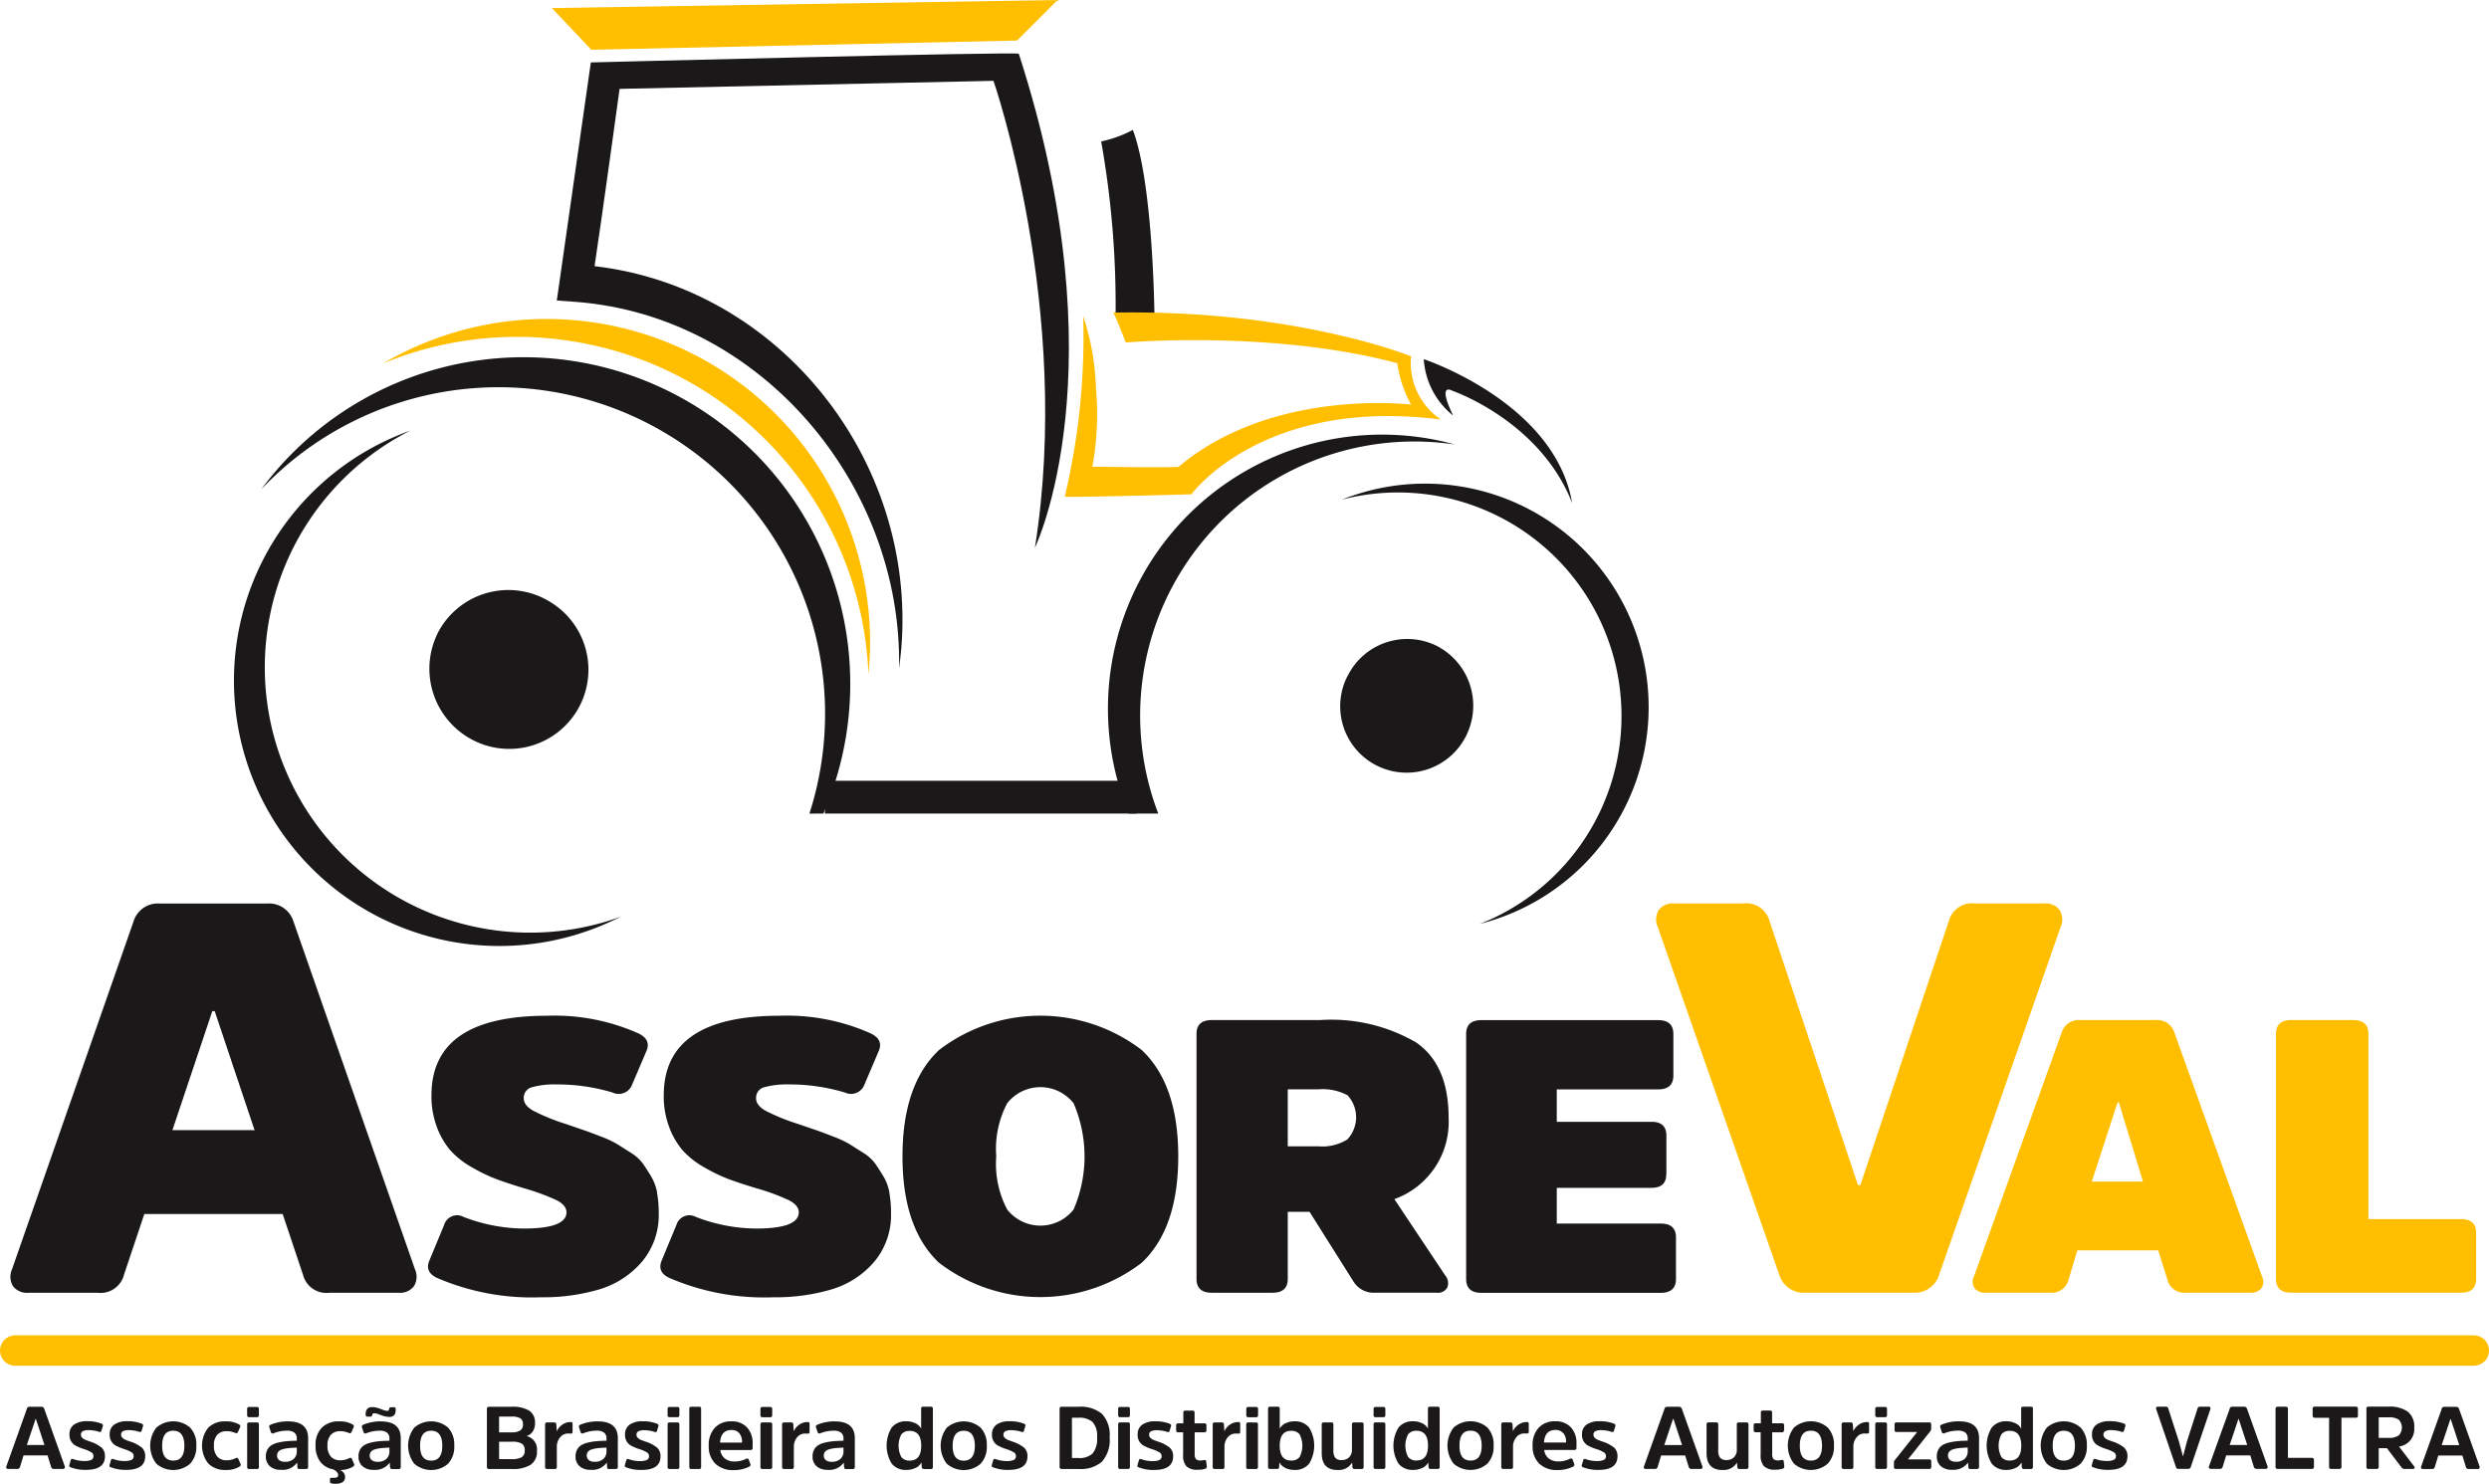 <svg xmlns="http://www.w3.org/2000/svg" width="147.295" height="87.829" viewBox="0 0 147.295 87.829">
  <g id="Grupo_648" data-name="Grupo 648" transform="translate(-223.631 541)">
    <g id="Grupo_648-2" data-name="Grupo 648" transform="translate(224 -541)">
      <path id="Caminho_4057" data-name="Caminho 4057" d="M391.174,474.294l7.194-20.6a1.083,1.083,0,0,0-.054-1.009,1.027,1.027,0,0,0-.912-.391h-4.083a1.43,1.43,0,0,0-1.575,1.074l-5.223,15.595h-.143l-5.223-15.595a1.43,1.43,0,0,0-1.575-1.074H375.5a1.027,1.027,0,0,0-.912.391,1.084,1.084,0,0,0-.054,1.009l7.194,20.6a1.5,1.5,0,0,0,1.539,1.041h6.371a1.506,1.506,0,0,0,1.539-1.041Zm10.569-10.224h.075l1.428,4.692h-3.032l1.528-4.692Zm-3.307-4.145-5.186,14.429a.7.7,0,0,0,.025.707.754.754,0,0,0,.652.273h3.808a1.023,1.023,0,0,0,1.1-.751l.526-1.754h4.785l.552,1.754a1.022,1.022,0,0,0,1.1.751h3.809a.753.753,0,0,0,.651-.273.7.7,0,0,0,.025-.707L405.1,459.926a1.055,1.055,0,0,0-1.078-.73h-4.51a1.054,1.054,0,0,0-1.077.73Zm17.249-.73h-3.668q-.9,0-.9.821v14.5q0,.821.9.821H422.06q.9,0,.9-.817v-2.725q0-.817-.9-.817h-5.475V460.018q0-.821-.9-.822Z" transform="translate(-276.796 -398.813)" fill="#ffbe00"/>
      <path id="Caminho_4058" data-name="Caminho 4058" d="M159.16,483.672a2.888,2.888,0,0,0-.364-.974q-.263-.435-.488-.757a2.584,2.584,0,0,0-.726-.642l-.79-.5a6.112,6.112,0,0,0-.965-.447q-.676-.264-.977-.366l-1.1-.378a12.125,12.125,0,0,1-1.917-.779q-.564-.32-.564-.733a.646.646,0,0,1,.5-.665,5.036,5.036,0,0,1,1.453-.161,11.292,11.292,0,0,1,3.307.481.845.845,0,0,0,1.153-.476l.852-2q.275-.659-.476-1.024a12.165,12.165,0,0,0-5.412-1.046q-6.84,0-6.84,4.709a5.183,5.183,0,0,0,.326,1.891,4.537,4.537,0,0,0,.8,1.375,4.984,4.984,0,0,0,1.277,1,9.841,9.841,0,0,0,1.453.7q.651.241,1.629.538a12.728,12.728,0,0,1,1.929.71q.576.3.576.711,0,.962-2.531.962a10.072,10.072,0,0,1-3.557-.687.8.8,0,0,0-1.153.476l-.877,2.116q-.276.684.476,1.025a14.179,14.179,0,0,0,6.138,1.138,11.721,11.721,0,0,0,3.445-.466,5.328,5.328,0,0,0,2.518-1.628,4.3,4.3,0,0,0,1-2.913,6.5,6.5,0,0,0-.1-1.18Zm13.748,0a2.894,2.894,0,0,0-.364-.974q-.263-.435-.488-.757a2.581,2.581,0,0,0-.727-.642l-.79-.5a6.117,6.117,0,0,0-.965-.447q-.676-.264-.977-.366l-1.1-.378a12.133,12.133,0,0,1-1.916-.779q-.564-.32-.564-.733a.646.646,0,0,1,.5-.665,5.036,5.036,0,0,1,1.453-.161,11.29,11.29,0,0,1,3.307.481.845.845,0,0,0,1.153-.476l.851-2q.275-.659-.476-1.024a12.165,12.165,0,0,0-5.412-1.046q-6.84,0-6.84,4.709a5.177,5.177,0,0,0,.325,1.891,4.53,4.53,0,0,0,.8,1.375,4.984,4.984,0,0,0,1.277,1,9.843,9.843,0,0,0,1.453.7q.651.241,1.629.538a12.71,12.71,0,0,1,1.929.71q.576.3.577.711,0,.962-2.531.962a10.069,10.069,0,0,1-3.557-.687.8.8,0,0,0-1.153.476l-.877,2.116q-.276.684.476,1.025a14.179,14.179,0,0,0,6.138,1.138,11.72,11.72,0,0,0,3.445-.466,5.326,5.326,0,0,0,2.518-1.628,4.3,4.3,0,0,0,1-2.913,6.5,6.5,0,0,0-.1-1.18Zm.773-2.143q0,4.259,2.159,6.295a9.867,9.867,0,0,0,12,0Q190,485.788,190,481.529t-2.159-6.294a9.866,9.866,0,0,0-12,0q-2.159,2.036-2.159,6.294Zm5.548,0a5.79,5.79,0,0,1,.647-3.143,2.5,2.5,0,0,1,3.931,0,7.956,7.956,0,0,1,0,6.287,2.5,2.5,0,0,1-3.931,0,5.791,5.791,0,0,1-.647-3.144Zm17.252-3.97h1.82a3.121,3.121,0,0,1,1.719.354,1.92,1.92,0,0,1-.013,2.611,2.777,2.777,0,0,1-1.706.41h-1.82v-3.375Zm-5.4-3.279v14.5q0,.821.9.821h3.6q.9,0,.9-.821V484.81h1.289l2.6,4.127a1.4,1.4,0,0,0,1.26.662h3.665a.626.626,0,0,0,.626-.307.7.7,0,0,0-.125-.718l-3.007-4.515A4.854,4.854,0,0,0,206,479.247q0-3.122-1.91-4.454a9.987,9.987,0,0,0-5.7-1.333H191.98q-.9,0-.9.821Zm27.806,8.309V480.3q0-.817-.872-.817H212.4v-1.92h6q.9,0,.9-.82v-2.459q0-.82-.9-.82H207.937q-.9,0-.9.821v14.5q0,.821.9.821h10.617q.9,0,.9-.82v-2.46q0-.82-.9-.82H212.4v-2.115h5.606q.871,0,.872-.795Z" transform="translate(-120.642 -413.076)" fill="#1a1818"/>
      <path id="Caminho_4059" data-name="Caminho 4059" d="M84.529,453.339l7.194,20.6a1.085,1.085,0,0,1-.054,1.009,1.029,1.029,0,0,1-.913.39H86.674a1.429,1.429,0,0,1-1.575-1.074l-5.223-15.595h-.143l-5.223,15.595a1.43,1.43,0,0,1-1.575,1.074H68.852a1.029,1.029,0,0,1-.913-.39,1.086,1.086,0,0,1-.054-1.009l7.194-20.6a1.5,1.5,0,0,1,1.539-1.041H82.99a1.506,1.506,0,0,1,1.539,1.041Z" transform="translate(-67.539 -398.813)" fill="#1a1818"/>
      <path id="Caminho_4060" data-name="Caminho 4060" d="M68.738,546.808h.016l.508,1.544H68.22l.518-1.544Zm-.507-.622-1.22,3.417a.132.132,0,0,0,0,.119.112.112,0,0,0,.1.048h.545a.154.154,0,0,0,.158-.115l.209-.685h1.422l.212.685a.156.156,0,0,0,.162.115h.542a.1.1,0,0,0,.094-.047.147.147,0,0,0,.006-.118l-1.22-3.417a.175.175,0,0,0-.176-.1h-.668a.176.176,0,0,0-.176.1Zm4.393,2.307a2.069,2.069,0,0,0-.638-.335q-.215-.073-.311-.115a.576.576,0,0,1-.175-.117.243.243,0,0,1-.079-.181.221.221,0,0,1,.113-.209.768.768,0,0,1,.358-.063,2.027,2.027,0,0,1,.6.1.1.1,0,0,0,.146-.078l.079-.262q.031-.094-.073-.141a2.212,2.212,0,0,0-.853-.147,1.293,1.293,0,0,0-.777.2.676.676,0,0,0-.27.581.716.716,0,0,0,.293.623,2.623,2.623,0,0,0,.565.246,2.126,2.126,0,0,1,.432.188.257.257,0,0,1,.128.225.233.233,0,0,1-.133.228,1,1,0,0,1-.416.065,1.938,1.938,0,0,1-.654-.115.1.1,0,0,0-.147.079l-.078.272c-.021.066.005.112.078.136a2.424,2.424,0,0,0,.905.152q1.125,0,1.125-.8a.663.663,0,0,0-.215-.534Zm2.378,0a2.076,2.076,0,0,0-.638-.335q-.215-.073-.312-.115a.584.584,0,0,1-.175-.117.243.243,0,0,1-.078-.181.221.221,0,0,1,.112-.209.769.769,0,0,1,.359-.063,2.027,2.027,0,0,1,.6.1.1.1,0,0,0,.147-.078l.078-.262q.031-.094-.073-.141a2.211,2.211,0,0,0-.853-.147,1.294,1.294,0,0,0-.777.2.676.676,0,0,0-.269.581.715.715,0,0,0,.293.623,2.61,2.61,0,0,0,.565.246,2.138,2.138,0,0,1,.432.188.257.257,0,0,1,.128.225.233.233,0,0,1-.133.228,1,1,0,0,1-.416.065,1.938,1.938,0,0,1-.654-.115.1.1,0,0,0-.146.079l-.078.272c-.021.066.005.112.078.136a2.423,2.423,0,0,0,.905.152q1.125,0,1.125-.8a.663.663,0,0,0-.214-.534Zm3.247-.1a1.459,1.459,0,0,0-.366-1.068,1.526,1.526,0,0,0-2,0,1.749,1.749,0,0,0,0,2.135,1.527,1.527,0,0,0,2,0,1.457,1.457,0,0,0,.366-1.067Zm-2.02,0q0-.884.654-.885t.659.885q0,.885-.659.884t-.654-.884Zm3.765,1.439a1.505,1.505,0,0,0,.8-.193c.073-.049.1-.1.073-.162l-.126-.288q-.042-.11-.162-.058a1.148,1.148,0,0,1-.539.126.708.708,0,0,1-.549-.217.936.936,0,0,1-.2-.652.907.907,0,0,1,.2-.641.73.73,0,0,1,.56-.212,1.2,1.2,0,0,1,.492.1.116.116,0,0,0,.173-.058l.125-.283c.028-.066.005-.12-.068-.162a1.533,1.533,0,0,0-.806-.178,1.373,1.373,0,0,0-1.007.369,1.7,1.7,0,0,0,.005,2.135,1.4,1.4,0,0,0,1.028.374Zm1.839-2.815h-.455a.107.107,0,0,0-.12.12v2.517a.106.106,0,0,0,.12.12h.455a.106.106,0,0,0,.12-.12v-2.517a.106.106,0,0,0-.12-.12Zm.005-.916h-.466c-.077,0-.115.04-.115.12v.367q0,.12.115.12h.466q.115,0,.115-.12v-.367c0-.08-.038-.12-.115-.12Zm1.849.853a2.639,2.639,0,0,0-1.047.2c-.07.035-.094.083-.073.146l.094.288a.108.108,0,0,0,.152.074,2.154,2.154,0,0,1,.785-.157.722.722,0,0,1,.455.115.439.439,0,0,1,.141.361v.12q-.356.005-.609.029a3.388,3.388,0,0,0-.5.083,1.307,1.307,0,0,0-.393.157.7.7,0,0,0-.238.262.808.808,0,0,0-.089.39.741.741,0,0,0,.241.591.961.961,0,0,0,.654.209,1.046,1.046,0,0,0,.952-.429l.021.283a.1.1,0,0,0,.12.1h.387q.125,0,.125-.12v-1.706q0-.994-1.183-.995Zm.327,2.222a.739.739,0,0,1-.526.17.52.52,0,0,1-.34-.1.329.329,0,0,1-.12-.267.345.345,0,0,1,.078-.233.507.507,0,0,1,.249-.141,1.967,1.967,0,0,1,.358-.068q.189-.018.481-.029v.225a.578.578,0,0,1-.18.442Zm1.568.165a1.222,1.222,0,0,0,.77.455q.293.152.293.34,0,.162-.251.162h-.157c-.052,0-.078.023-.078.068v.173q0,.063.073.079a.682.682,0,0,0,.246.031q.576,0,.576-.408a.459.459,0,0,0-.309-.408,1.481,1.481,0,0,0,.769-.193c.073-.049.1-.1.073-.162l-.126-.288q-.042-.11-.162-.058a1.148,1.148,0,0,1-.539.126.708.708,0,0,1-.549-.217.936.936,0,0,1-.2-.652.907.907,0,0,1,.2-.641.73.73,0,0,1,.56-.212,1.2,1.2,0,0,1,.492.1.116.116,0,0,0,.173-.058l.125-.283c.028-.066.005-.12-.068-.162a1.533,1.533,0,0,0-.806-.178,1.373,1.373,0,0,0-1.007.369,1.431,1.431,0,0,0-.374,1.065,1.522,1.522,0,0,0,.277.952Zm3.587-2.386a2.636,2.636,0,0,0-1.046.2c-.07.035-.094.083-.073.146l.094.288a.108.108,0,0,0,.152.074,2.151,2.151,0,0,1,.785-.157.722.722,0,0,1,.455.115.44.44,0,0,1,.141.361v.12q-.356.005-.61.029a3.377,3.377,0,0,0-.5.083,1.3,1.3,0,0,0-.393.157.705.705,0,0,0-.238.262.808.808,0,0,0-.089.39.741.741,0,0,0,.241.591.962.962,0,0,0,.654.209,1.047,1.047,0,0,0,.952-.429l.021.283c.007.066.047.1.12.1h.387c.084,0,.125-.04.125-.12v-1.706q0-.994-1.183-.995Zm.327,2.222a.739.739,0,0,1-.526.17.521.521,0,0,1-.34-.1.329.329,0,0,1-.12-.267.347.347,0,0,1,.078-.233.507.507,0,0,1,.249-.141,1.965,1.965,0,0,1,.359-.068q.188-.018.481-.029v.225a.579.579,0,0,1-.181.442Zm.442-3.059h-.162q-.1,0-.115.084l-.005.036a.1.1,0,0,1-.115.094.865.865,0,0,1-.257-.062L89.1,546.2a1.325,1.325,0,0,0-.439-.09q-.393,0-.392.424a.172.172,0,0,0,.026.112.115.115,0,0,0,.089.029h.157c.066,0,.1-.026.115-.078l.01-.042q.026-.151.372-.021l.184.066a1.36,1.36,0,0,0,.445.091q.382,0,.382-.419,0-.157-.1-.157Zm3.575,2.276a1.457,1.457,0,0,0-.366-1.068,1.526,1.526,0,0,0-2,0,1.748,1.748,0,0,0,0,2.135,1.526,1.526,0,0,0,2,0,1.456,1.456,0,0,0,.366-1.067Zm-2.02,0q0-.884.654-.885t.659.885q0,.885-.659.884t-.654-.884Zm4.673-1.722h.712a1.035,1.035,0,0,1,.544.1.39.39,0,0,1,.157.351.422.422,0,0,1-.157.369.948.948,0,0,1-.534.112h-.722v-.937Zm1.871,2.849a.918.918,0,0,0,.369-.814.806.806,0,0,0-.617-.884.664.664,0,0,0,.361-.257.851.851,0,0,0,.141-.513.821.821,0,0,0-.34-.733,1.916,1.916,0,0,0-1.057-.23H95.576c-.087,0-.131.042-.131.125v3.428a.116.116,0,0,0,.131.131h1.355a1.964,1.964,0,0,0,1.107-.254Zm-1.871-1.363h.748a1.13,1.13,0,0,1,.6.115.44.44,0,0,1,.17.393.451.451,0,0,1-.175.408,1.184,1.184,0,0,1-.615.115h-.727v-1.031Zm2.723-1.021v2.517q0,.12.125.12h.45a.106.106,0,0,0,.12-.12v-1.2a.843.843,0,0,1,.188-.547.588.588,0,0,1,.476-.233c.028,0,.059,0,.094,0s.059.005.073.005c.066,0,.1-.031.1-.094V547.1a.111.111,0,0,0-.024-.084.122.122,0,0,0-.081-.021.839.839,0,0,0-.523.168.944.944,0,0,0-.309.377l-.026-.413a.111.111,0,0,0-.126-.11h-.413c-.084,0-.125.04-.125.12Zm3.126-.183a2.638,2.638,0,0,0-1.047.2c-.07.035-.094.083-.073.146l.094.288a.108.108,0,0,0,.152.074,2.154,2.154,0,0,1,.785-.157.72.72,0,0,1,.455.115.439.439,0,0,1,.141.361v.12q-.356.005-.61.029a3.391,3.391,0,0,0-.5.083,1.3,1.3,0,0,0-.393.157.7.7,0,0,0-.238.262.811.811,0,0,0-.089.39.742.742,0,0,0,.241.591.962.962,0,0,0,.654.209,1.046,1.046,0,0,0,.952-.429l.021.283a.1.1,0,0,0,.12.1h.387q.126,0,.126-.12v-1.706q0-.994-1.183-.995Zm.327,2.222a.739.739,0,0,1-.526.17.52.52,0,0,1-.34-.1.329.329,0,0,1-.12-.267.345.345,0,0,1,.078-.233.506.506,0,0,1,.248-.141,1.969,1.969,0,0,1,.359-.068q.189-.018.481-.029v.225a.579.579,0,0,1-.18.442Zm3.16-.678a2.069,2.069,0,0,0-.638-.335q-.215-.073-.312-.115a.584.584,0,0,1-.175-.117.244.244,0,0,1-.078-.181.221.221,0,0,1,.112-.209.771.771,0,0,1,.359-.063,2.029,2.029,0,0,1,.6.1.1.1,0,0,0,.146-.078l.078-.262q.031-.094-.073-.141a2.213,2.213,0,0,0-.853-.147,1.292,1.292,0,0,0-.777.2.676.676,0,0,0-.27.581.715.715,0,0,0,.293.623,2.618,2.618,0,0,0,.565.246,2.131,2.131,0,0,1,.432.188.257.257,0,0,1,.128.225.233.233,0,0,1-.134.228,1,1,0,0,1-.416.065,1.936,1.936,0,0,1-.654-.115.1.1,0,0,0-.147.079l-.078.272c-.021.066.005.112.078.136a2.423,2.423,0,0,0,.905.152q1.125,0,1.125-.8a.664.664,0,0,0-.215-.534Zm1.213-1.481h-.455a.106.106,0,0,0-.12.12v2.517a.106.106,0,0,0,.12.12h.455a.106.106,0,0,0,.12-.12v-2.517a.107.107,0,0,0-.12-.12Zm.005-.916h-.466c-.077,0-.115.04-.115.12v.367q0,.12.115.12h.466q.115,0,.115-.12v-.367c0-.08-.038-.12-.115-.12Zm1.274-.01h-.455a.1.1,0,0,0-.115.115v3.449c0,.08.038.12.115.12H108a.106.106,0,0,0,.12-.12V546.2c0-.077-.04-.115-.12-.115Zm1.265,2.559h1.785a.111.111,0,0,0,.126-.125v-.257a1.356,1.356,0,0,0-.33-.955,1.2,1.2,0,0,0-.931-.359,1.278,1.278,0,0,0-.976.38,1.489,1.489,0,0,0-.359,1.065,1.41,1.41,0,0,0,.39,1.06,1.492,1.492,0,0,0,1.086.38,2.007,2.007,0,0,0,.911-.2.123.123,0,0,0,.078-.152l-.089-.246c-.031-.084-.084-.108-.157-.073a1.511,1.511,0,0,1-.686.162.9.9,0,0,1-.583-.18.737.737,0,0,1-.265-.495Zm1.123-.994a.785.785,0,0,1,.16.523v.031h-1.3q.052-.743.675-.743a.573.573,0,0,1,.463.188Zm1.827-.638h-.455a.107.107,0,0,0-.12.12v2.517a.106.106,0,0,0,.12.12h.455a.106.106,0,0,0,.12-.12v-2.517a.106.106,0,0,0-.12-.12Zm.005-.916h-.466c-.077,0-.115.04-.115.12v.367q0,.12.115.12h.466q.115,0,.115-.12v-.367c0-.08-.038-.12-.115-.12Zm.7,1.036v2.517q0,.12.125.12h.45a.106.106,0,0,0,.12-.12v-1.2a.843.843,0,0,1,.188-.547.588.588,0,0,1,.476-.233c.028,0,.059,0,.094,0s.059.005.073.005c.066,0,.1-.031.1-.094V547.1a.111.111,0,0,0-.024-.084.122.122,0,0,0-.081-.021.839.839,0,0,0-.523.168.944.944,0,0,0-.309.377l-.026-.413a.111.111,0,0,0-.126-.11h-.414c-.084,0-.125.04-.125.12Zm3.126-.183a2.638,2.638,0,0,0-1.047.2c-.07.035-.094.083-.073.146l.094.288a.108.108,0,0,0,.152.074,2.154,2.154,0,0,1,.785-.157.72.72,0,0,1,.455.115.439.439,0,0,1,.141.361v.12q-.356.005-.61.029a3.392,3.392,0,0,0-.5.083,1.3,1.3,0,0,0-.393.157.7.7,0,0,0-.238.262.811.811,0,0,0-.089.39.742.742,0,0,0,.241.591.962.962,0,0,0,.654.209,1.046,1.046,0,0,0,.952-.429l.021.283a.1.1,0,0,0,.12.1h.387q.126,0,.126-.12v-1.706q0-.994-1.183-.995Zm.327,2.222a.739.739,0,0,1-.526.17.52.52,0,0,1-.34-.1.329.329,0,0,1-.12-.267.345.345,0,0,1,.078-.233.506.506,0,0,1,.248-.141,1.971,1.971,0,0,1,.359-.068q.189-.018.481-.029v.225a.578.578,0,0,1-.18.442Zm4.1.1a.6.6,0,0,1-.495-.207,1.454,1.454,0,0,1,0-1.345.6.6,0,0,1,.495-.206q.68,0,.68.879t-.68.879Zm.837.5h.408q.126,0,.126-.12V546.2c0-.077-.042-.115-.126-.115h-.45c-.08,0-.12.039-.12.115v1.183a.72.72,0,0,0-.348-.319,1.21,1.21,0,0,0-.526-.115,1.062,1.062,0,0,0-.861.364,2.041,2.041,0,0,0,0,2.151,1.062,1.062,0,0,0,.861.364,1.261,1.261,0,0,0,.539-.115.731.731,0,0,0,.356-.33l.016.288c.007.066.049.1.125.1Zm3.724-1.381a1.457,1.457,0,0,0-.366-1.068,1.526,1.526,0,0,0-2,0,1.749,1.749,0,0,0,0,2.135,1.527,1.527,0,0,0,2,0,1.456,1.456,0,0,0,.366-1.067Zm-2.02,0q0-.884.654-.885t.659.885q0,.885-.659.884t-.654-.884Zm4.207.1a2.069,2.069,0,0,0-.638-.335q-.214-.073-.311-.115a.576.576,0,0,1-.175-.117.243.243,0,0,1-.079-.181.22.22,0,0,1,.113-.209.768.768,0,0,1,.358-.063,2.027,2.027,0,0,1,.6.1.1.1,0,0,0,.146-.078l.079-.262c.021-.063,0-.11-.073-.141a2.211,2.211,0,0,0-.853-.147,1.293,1.293,0,0,0-.777.2.676.676,0,0,0-.27.581.716.716,0,0,0,.293.623,2.622,2.622,0,0,0,.565.246,2.127,2.127,0,0,1,.432.188.257.257,0,0,1,.128.225.233.233,0,0,1-.133.228,1,1,0,0,1-.416.065,1.938,1.938,0,0,1-.654-.115.1.1,0,0,0-.146.079l-.079.272c-.021.066.005.112.079.136a2.421,2.421,0,0,0,.905.152q1.125,0,1.125-.8a.663.663,0,0,0-.215-.534Zm4.629.842a1.939,1.939,0,0,0,.453-1.444,1.814,1.814,0,0,0-.455-1.384,1.959,1.959,0,0,0-1.371-.421h-1.01a.111.111,0,0,0-.125.125v3.428a.116.116,0,0,0,.131.131h1.01a1.909,1.909,0,0,0,1.368-.434Zm-.56-2.349a1.211,1.211,0,0,1,.269.905,1.352,1.352,0,0,1-.267.966,1.15,1.15,0,0,1-.837.264h-.382v-2.386h.377a1.2,1.2,0,0,1,.84.251Zm2.093.026h-.455a.106.106,0,0,0-.12.12v2.517a.106.106,0,0,0,.12.12h.455a.106.106,0,0,0,.12-.12v-2.517a.106.106,0,0,0-.12-.12Zm.005-.916h-.466c-.077,0-.115.04-.115.12v.367q0,.12.115.12h.466q.115,0,.115-.12v-.367c0-.08-.038-.12-.115-.12Zm2.455,2.4a2.069,2.069,0,0,0-.638-.335q-.215-.073-.311-.115a.576.576,0,0,1-.175-.117.243.243,0,0,1-.079-.181.221.221,0,0,1,.113-.209.768.768,0,0,1,.358-.063,2.027,2.027,0,0,1,.6.1.1.1,0,0,0,.146-.078l.078-.262q.031-.094-.073-.141a2.212,2.212,0,0,0-.853-.147,1.292,1.292,0,0,0-.777.2.676.676,0,0,0-.27.581.716.716,0,0,0,.293.623,2.622,2.622,0,0,0,.565.246,2.126,2.126,0,0,1,.432.188.257.257,0,0,1,.128.225.233.233,0,0,1-.133.228,1,1,0,0,1-.416.065,1.937,1.937,0,0,1-.654-.115.1.1,0,0,0-.147.079l-.078.272c-.021.066.005.112.078.136a2.423,2.423,0,0,0,.905.152q1.125,0,1.125-.8a.663.663,0,0,0-.215-.534Zm2.188-1.015v-.293a.106.106,0,0,0-.12-.12h-.581v-.644c0-.073-.042-.11-.126-.11h-.419c-.08,0-.12.036-.12.11v.644h-.3c-.084,0-.126.04-.126.12v.293q0,.12.126.12h.288v1.345a.927.927,0,0,0,.2.67.91.91,0,0,0,.66.2,1.421,1.421,0,0,0,.44-.057c.07-.021.1-.061.1-.12l-.031-.293a.143.143,0,0,0-.029-.084.086.086,0,0,0-.076-.021c-.122.017-.2.026-.22.026a.377.377,0,0,1-.288-.084.48.48,0,0,1-.073-.309V547.6h.576a.106.106,0,0,0,.12-.12Zm.371-.346v2.517q0,.12.126.12h.45a.106.106,0,0,0,.12-.12v-1.2a.845.845,0,0,1,.188-.547.588.588,0,0,1,.476-.233c.028,0,.059,0,.094,0s.059.005.073.005c.066,0,.1-.031.1-.094V547.1a.113.113,0,0,0-.023-.084.124.124,0,0,0-.081-.021.837.837,0,0,0-.523.168.942.942,0,0,0-.309.377l-.026-.413a.111.111,0,0,0-.126-.11h-.413c-.084,0-.126.04-.126.12Zm2.566-.12H140.5a.107.107,0,0,0-.12.12v2.517a.106.106,0,0,0,.12.12h.455a.106.106,0,0,0,.12-.12v-2.517a.106.106,0,0,0-.12-.12Zm.005-.916H140.5c-.077,0-.115.04-.115.12v.367q0,.12.115.12h.466q.115,0,.115-.12v-.367c0-.08-.038-.12-.115-.12Zm2.072,1.413a.593.593,0,0,1,.5.206,1.475,1.475,0,0,1,0,1.345.592.592,0,0,1-.5.207q-.675,0-.675-.879t.675-.879Zm-.338,2.2a1.243,1.243,0,0,0,.536.115,1.063,1.063,0,0,0,.861-.364,2.041,2.041,0,0,0,0-2.151,1.064,1.064,0,0,0-.861-.364,1.2,1.2,0,0,0-.523.115.751.751,0,0,0-.351.319V546.2c0-.077-.04-.115-.12-.115h-.45c-.08,0-.12.039-.12.115v3.449a.106.106,0,0,0,.12.12h.414a.1.1,0,0,0,.12-.1l.016-.288a.762.762,0,0,0,.359.33Zm3.092.115a.9.9,0,0,0,.853-.44l.021.283q.01.1.126.1h.419q.115,0,.115-.12v-2.517c0-.08-.038-.12-.115-.12h-.455a.106.106,0,0,0-.12.12v1.492a.615.615,0,0,1-.165.45.6.6,0,0,1-.447.167.454.454,0,0,1-.377-.139.642.642,0,0,1-.11-.406v-1.565c0-.08-.038-.12-.115-.12h-.45c-.084,0-.125.04-.125.12v1.7q0,1,.947,1Zm2.7-2.815h-.455a.106.106,0,0,0-.12.12v2.517a.106.106,0,0,0,.12.12h.455a.106.106,0,0,0,.12-.12v-2.517a.106.106,0,0,0-.12-.12Zm.005-.916h-.466c-.077,0-.115.04-.115.12v.367q0,.12.115.12h.466q.115,0,.115-.12v-.367c0-.08-.038-.12-.115-.12Zm1.96,3.171a.594.594,0,0,1-.495-.207,1.455,1.455,0,0,1,0-1.345.6.6,0,0,1,.495-.206q.68,0,.68.879t-.68.879Zm.837.5h.408q.125,0,.125-.12V546.2c0-.077-.042-.115-.125-.115h-.45c-.08,0-.12.039-.12.115v1.183a.719.719,0,0,0-.348-.319,1.212,1.212,0,0,0-.526-.115,1.063,1.063,0,0,0-.861.364,2.041,2.041,0,0,0,0,2.151,1.063,1.063,0,0,0,.861.364,1.259,1.259,0,0,0,.539-.115.731.731,0,0,0,.356-.33l.016.288q.01.1.125.1Zm3.725-1.381a1.457,1.457,0,0,0-.366-1.068,1.526,1.526,0,0,0-2,0,1.749,1.749,0,0,0,0,2.135,1.526,1.526,0,0,0,2,0,1.456,1.456,0,0,0,.366-1.067Zm-2.02,0q0-.884.654-.885t.659.885q0,.885-.659.884t-.654-.884Zm2.474-1.256v2.517q0,.12.126.12h.45a.106.106,0,0,0,.12-.12v-1.2a.843.843,0,0,1,.188-.547.587.587,0,0,1,.476-.233c.028,0,.059,0,.094,0s.059.005.073.005c.066,0,.1-.031.1-.094V547.1a.113.113,0,0,0-.024-.084.123.123,0,0,0-.081-.021.839.839,0,0,0-.523.168.944.944,0,0,0-.309.377l-.026-.413a.111.111,0,0,0-.126-.11h-.413c-.084,0-.126.04-.126.12Zm2.553,1.513H159.8a.111.111,0,0,0,.125-.125v-.257a1.356,1.356,0,0,0-.33-.955,1.2,1.2,0,0,0-.931-.359,1.279,1.279,0,0,0-.976.38,1.49,1.49,0,0,0-.359,1.065,1.409,1.409,0,0,0,.39,1.06,1.491,1.491,0,0,0,1.086.38,2.007,2.007,0,0,0,.911-.2.123.123,0,0,0,.078-.152l-.089-.246c-.031-.084-.084-.108-.157-.073a1.51,1.51,0,0,1-.686.162.9.9,0,0,1-.583-.18.735.735,0,0,1-.264-.495Zm1.122-.994a.785.785,0,0,1,.16.523v.031H158q.052-.743.675-.743a.573.573,0,0,1,.463.188Zm2.983.843a2.075,2.075,0,0,0-.639-.335q-.214-.073-.311-.115a.576.576,0,0,1-.175-.117.243.243,0,0,1-.078-.181.22.22,0,0,1,.112-.209.769.769,0,0,1,.359-.063,2.027,2.027,0,0,1,.6.1.1.1,0,0,0,.146-.078l.079-.262q.031-.094-.073-.141a2.211,2.211,0,0,0-.853-.147,1.293,1.293,0,0,0-.777.2.676.676,0,0,0-.27.581.716.716,0,0,0,.293.623,2.623,2.623,0,0,0,.565.246,2.126,2.126,0,0,1,.432.188.257.257,0,0,1,.128.225.233.233,0,0,1-.133.228,1,1,0,0,1-.416.065,1.938,1.938,0,0,1-.654-.115.1.1,0,0,0-.146.079l-.079.272c-.021.066.005.112.079.136a2.422,2.422,0,0,0,.905.152q1.125,0,1.125-.8a.663.663,0,0,0-.214-.534Zm3.516-1.685h.016l.508,1.544H165.12l.518-1.544Zm-.507-.622-1.219,3.417a.131.131,0,0,0,0,.119.112.112,0,0,0,.1.048h.546a.154.154,0,0,0,.157-.115l.21-.685h1.422l.212.685a.157.157,0,0,0,.162.115h.542a.1.1,0,0,0,.094-.047.147.147,0,0,0,.006-.118l-1.219-3.417a.176.176,0,0,0-.176-.1h-.668a.176.176,0,0,0-.176.1Zm3.429,3.641a.9.9,0,0,0,.853-.44l.021.283q.01.1.125.1h.419q.115,0,.115-.12v-2.517c0-.08-.038-.12-.115-.12h-.455a.106.106,0,0,0-.12.12v1.492a.615.615,0,0,1-.165.45.6.6,0,0,1-.447.167.455.455,0,0,1-.377-.139.644.644,0,0,1-.11-.406v-1.565c0-.08-.038-.12-.115-.12h-.45c-.084,0-.126.04-.126.12v1.7q0,1,.947,1Zm3.642-2.35v-.293a.106.106,0,0,0-.12-.12H171.5v-.644c0-.073-.042-.11-.125-.11h-.419c-.08,0-.12.036-.12.11v.644h-.3c-.084,0-.125.04-.125.12v.293q0,.12.125.12h.288v1.345a.926.926,0,0,0,.2.67.908.908,0,0,0,.659.2,1.42,1.42,0,0,0,.44-.057c.07-.021.1-.061.1-.12l-.031-.293a.145.145,0,0,0-.029-.084.087.087,0,0,0-.076-.021c-.122.017-.2.026-.22.026a.378.378,0,0,1-.288-.084.482.482,0,0,1-.073-.309V547.6h.575a.106.106,0,0,0,.12-.12Zm2.949.911a1.459,1.459,0,0,0-.366-1.068,1.526,1.526,0,0,0-2,0,1.749,1.749,0,0,0,0,2.135,1.527,1.527,0,0,0,2,0,1.457,1.457,0,0,0,.366-1.067Zm-2.02,0q0-.884.654-.885t.66.885q0,.885-.66.884t-.654-.884Zm2.474-1.256v2.517q0,.12.125.12h.45a.106.106,0,0,0,.12-.12v-1.2a.845.845,0,0,1,.188-.547.588.588,0,0,1,.476-.233c.028,0,.059,0,.094,0s.059.005.073.005c.066,0,.1-.031.1-.094V547.1a.111.111,0,0,0-.023-.084.122.122,0,0,0-.081-.021.838.838,0,0,0-.523.168.942.942,0,0,0-.309.377l-.026-.413a.111.111,0,0,0-.125-.11h-.414c-.084,0-.125.04-.125.12Zm2.566-.12h-.455a.106.106,0,0,0-.12.12v2.517a.106.106,0,0,0,.12.12h.455a.106.106,0,0,0,.12-.12v-2.517a.106.106,0,0,0-.12-.12Zm.005-.916h-.466c-.077,0-.115.04-.115.12v.367q0,.12.115.12h.466q.115,0,.115-.12v-.367c0-.08-.038-.12-.115-.12Zm2.617.916h-1.935a.106.106,0,0,0-.12.12v.33a.106.106,0,0,0,.12.12h1.219l-1.324,1.664a.229.229,0,0,0-.052.152v.251a.106.106,0,0,0,.121.12H180.8a.106.106,0,0,0,.12-.12v-.33c0-.077-.04-.115-.12-.115h-1.261l1.308-1.645a.26.26,0,0,0,.068-.174v-.253c0-.081-.042-.121-.126-.121Zm1.767-.063a2.639,2.639,0,0,0-1.047.2c-.07.035-.094.083-.073.146l.094.288a.108.108,0,0,0,.152.074,2.154,2.154,0,0,1,.785-.157.722.722,0,0,1,.455.115.44.44,0,0,1,.141.361v.12q-.356.005-.609.029a3.388,3.388,0,0,0-.5.083,1.3,1.3,0,0,0-.393.157.7.7,0,0,0-.238.262.808.808,0,0,0-.089.39.741.741,0,0,0,.241.591.961.961,0,0,0,.654.209,1.046,1.046,0,0,0,.952-.429l.021.283a.1.1,0,0,0,.12.1h.387q.125,0,.125-.12v-1.706q0-.994-1.183-.995Zm.327,2.222a.738.738,0,0,1-.526.17.52.52,0,0,1-.34-.1.329.329,0,0,1-.12-.267.345.345,0,0,1,.078-.233.507.507,0,0,1,.249-.141,1.967,1.967,0,0,1,.358-.068q.189-.018.481-.029v.225a.579.579,0,0,1-.18.442Zm2.668.1a.594.594,0,0,1-.494-.207,1.454,1.454,0,0,1,0-1.345.6.6,0,0,1,.494-.206q.68,0,.681.879t-.681.879Zm.837.5h.408q.126,0,.126-.12V546.2c0-.077-.042-.115-.126-.115h-.45c-.08,0-.12.039-.12.115v1.183a.72.72,0,0,0-.348-.319,1.212,1.212,0,0,0-.526-.115,1.063,1.063,0,0,0-.861.364,2.041,2.041,0,0,0,0,2.151,1.062,1.062,0,0,0,.861.364,1.259,1.259,0,0,0,.539-.115.732.732,0,0,0,.356-.33l.016.288q.011.1.126.1Zm3.724-1.381a1.459,1.459,0,0,0-.366-1.068,1.526,1.526,0,0,0-2,0,1.749,1.749,0,0,0,0,2.135,1.527,1.527,0,0,0,2,0,1.458,1.458,0,0,0,.366-1.067Zm-2.02,0q0-.884.654-.885t.66.885q0,.885-.66.884t-.654-.884Zm4.207.1a2.07,2.07,0,0,0-.638-.335c-.143-.049-.247-.087-.312-.115a.584.584,0,0,1-.175-.117.244.244,0,0,1-.078-.181.221.221,0,0,1,.113-.209.768.768,0,0,1,.358-.063,2.029,2.029,0,0,1,.6.1.1.1,0,0,0,.146-.078l.078-.262q.031-.094-.073-.141a2.212,2.212,0,0,0-.853-.147,1.292,1.292,0,0,0-.777.2.676.676,0,0,0-.27.581.716.716,0,0,0,.293.623,2.615,2.615,0,0,0,.565.246,2.133,2.133,0,0,1,.432.188.257.257,0,0,1,.128.225.233.233,0,0,1-.134.228,1,1,0,0,1-.416.065,1.936,1.936,0,0,1-.654-.115.1.1,0,0,0-.147.079l-.078.272c-.021.066.005.112.078.136a2.423,2.423,0,0,0,.905.152q1.125,0,1.125-.8a.663.663,0,0,0-.215-.534Zm3.966,1.151,1.156-3.412a.124.124,0,0,0-.005-.107.1.1,0,0,0-.089-.039h-.513a.143.143,0,0,0-.152.115l-.628,1.952-.225.864h-.01l-.23-.853-.631-1.951a.141.141,0,0,0-.145-.127h-.484a.1.1,0,0,0-.09.039.125.125,0,0,0,0,.107l1.162,3.412c.024.084.07.125.139.125h.582a.165.165,0,0,0,.168-.125Zm2.816-2.836h.016l.508,1.544h-1.041l.518-1.544Zm-.507-.622L197.36,549.6a.131.131,0,0,0,0,.119.112.112,0,0,0,.1.048h.545a.154.154,0,0,0,.158-.115l.21-.685H199.8l.212.685a.157.157,0,0,0,.162.115h.542a.1.1,0,0,0,.094-.047.146.146,0,0,0,.006-.118l-1.219-3.417a.176.176,0,0,0-.176-.1h-.668a.176.176,0,0,0-.176.1Zm3.308-.1h-.471c-.087,0-.131.042-.131.125v3.428a.116.116,0,0,0,.131.131h2.01a.116.116,0,0,0,.131-.131v-.4c0-.083-.044-.125-.131-.125h-1.408v-2.9c0-.084-.044-.125-.131-.125Zm1.723.654h.843v2.9a.116.116,0,0,0,.131.131h.471a.116.116,0,0,0,.131-.131v-2.9h.843a.116.116,0,0,0,.131-.131v-.4c0-.084-.044-.125-.131-.125h-2.423a.111.111,0,0,0-.126.125v.4a.116.116,0,0,0,.131.131Zm3.781-.026h.565a1.044,1.044,0,0,1,.62.141.677.677,0,0,1,0,.932,1.025,1.025,0,0,1-.625.146h-.56v-1.219Zm-.728-.5v3.428a.116.116,0,0,0,.131.131h.466a.116.116,0,0,0,.131-.131v-1.1h.487l.85,1.124a.224.224,0,0,0,.182.106h.494a.092.092,0,0,0,.078-.161l-.89-1.167a1.033,1.033,0,0,0,.9-1.116,1.128,1.128,0,0,0-.377-.945,1.852,1.852,0,0,0-1.152-.3h-1.172c-.087,0-.131.042-.131.125Zm4.97.6h.016l.508,1.544h-1.041l.518-1.544Zm-.507-.622-1.22,3.417a.131.131,0,0,0,0,.119.112.112,0,0,0,.1.048h.545a.154.154,0,0,0,.157-.115l.21-.685h1.422l.212.685a.156.156,0,0,0,.162.115h.542a.1.1,0,0,0,.094-.047.148.148,0,0,0,.006-.118l-1.22-3.417a.176.176,0,0,0-.176-.1H211.3a.175.175,0,0,0-.176.1Z" transform="translate(-67 -462.815)" fill="#1a1818"/>
      <path id="Caminho_4061" data-name="Caminho 4061" d="M120.014,364.178c-.294.107-.587.221-.877.348a15.709,15.709,0,1,0,12.527,28.812c.291-.126.574-.263.853-.4a15.706,15.706,0,0,1-12.5-28.755Z" transform="translate(-96.131 -338.679)" fill="#1a1818"/>
      <path id="Caminho_4062" data-name="Caminho 4062" d="M196.933,293.871c0-.136-25.327.513-25.327.513l-2.014,14.093,1.174.085c10.937.861,19.29,10.857,19.081,21.684.056-.407.1-.816.137-1.231.873-11.09-7.2-21.3-18.158-22.571.467-3.079,1.481-10.495,1.481-10.495l22.127-.476s4.7,13.548,2.451,27.641c0,0,5.106-10.521-.953-29.243Z" transform="translate(-137.01 -290.688)" fill="#1a1818"/>
      <path id="Caminho_4063" data-name="Caminho 4063" d="M315.864,375.036c.246-.1.494-.187.748-.27a13.232,13.232,0,1,1,8.178,25.168c-.254.083-.508.154-.763.221a13.23,13.23,0,0,0-8.162-25.119Z" transform="translate(-236.827 -345.46)" fill="#1a1818"/>
      <path id="Caminho_4064" data-name="Caminho 4064" d="M152.871,394.506a4.687,4.687,0,1,1-4.74,8.086,4.748,4.748,0,0,1-1.7-6.36,4.7,4.7,0,0,1,6.443-1.726Z" transform="translate(-120.797 -358.941)" fill="#1a1818"/>
      <path id="Caminho_4065" data-name="Caminho 4065" d="M316.011,405.172a3.931,3.931,0,1,0,7.058,3.461,3.981,3.981,0,0,0-1.753-5.235,3.937,3.937,0,0,0-5.3,1.775Z" transform="translate(-236.638 -365.153)" fill="#1a1818"/>
      <path id="Caminho_4066" data-name="Caminho 4066" d="M292.825,365.484c-.312-.086-.626-.166-.946-.234a16.223,16.223,0,0,0-18.363,22.075h1.743a16.223,16.223,0,0,1,17.567-21.842Z" transform="translate(-207.084 -339.167)" fill="#1a1818"/>
      <path id="Caminho_4067" data-name="Caminho 4067" d="M219.541,429.418v1.94h18.45v-1.94Z" transform="translate(-171.096 -383.199)" fill="#1a1818"/>
      <path id="Caminho_4068" data-name="Caminho 4068" d="M147.8,377.484a19.33,19.33,0,0,0-32.544-20.109c-.251.3-.487.6-.717.913a19.327,19.327,0,0,1,32.436,19.2Z" transform="translate(-99.444 -329.325)" fill="#1a1818"/>
      <path id="Caminho_4069" data-name="Caminho 4069" d="M168.675,284.366l2.334,2.47,25.191-.545,2.4-2.4-29.926.476Z" transform="translate(-136.384 -283.89)" fill="#ffbe00"/>
      <path id="Caminho_4070" data-name="Caminho 4070" d="M332.875,354.175a4.636,4.636,0,0,1-1.736-3.336s7.758,2.553,8.779,8.511c-1.906-4.868-7.08-6.638-7.08-6.638s-.95-.579.038,1.464Z" transform="translate(-247.251 -329.577)" fill="#1a1818"/>
      <path id="Caminho_4071" data-name="Caminho 4071" d="M271.028,308.792a55.265,55.265,0,0,1,.852,10.316,10.375,10.375,0,0,0,2.3,0s-.067-7.811-1.279-11a7.016,7.016,0,0,1-1.875.682Z" transform="translate(-206.231 -300.418)" fill="#1a1818"/>
      <path id="Caminho_4072" data-name="Caminho 4072" d="M265.331,342.338a40.942,40.942,0,0,1-1.089,10.689c-.068.068,7.489-.136,7.489-.136s4.221-5.787,14.774-4.425a4.04,4.04,0,0,1-1.77-3.745s-6.876-2.791-17.633-2.587c.068,0,.749,1.77.749,1.77s8.715-.749,16.068,1.226a7.216,7.216,0,0,0,.817,2.451s-8.17-1.021-13.753,3.676c-.068.068-5.106,0-5.106,0a17.609,17.609,0,0,0,.208-4.7,14.958,14.958,0,0,0-.753-4.219Z" transform="translate(-201.599 -323.629)" fill="#ffbe00"/>
      <path id="Caminho_4073" data-name="Caminho 4073" d="M158.364,347.154a19.136,19.136,0,0,0-21.128-1.177,20.81,20.81,0,0,1,28.718,18.415,19.118,19.118,0,0,0-7.59-17.238Z" transform="translate(-114.93 -324.467)" fill="#ffbe00"/>
      <line id="Linha_46" data-name="Linha 46" x1="145.495" transform="translate(0.531 79.946)" fill="none" stroke="#ffbe00" stroke-linecap="round" stroke-width="1.8"/>
      <path id="Caminho_4074" data-name="Caminho 4074" d="M88.326,494.535V499.5H98.409v-4.962Z" transform="translate(-81.553 -427.636)" fill="#1a1818"/>
    </g>
  </g>
</svg>
